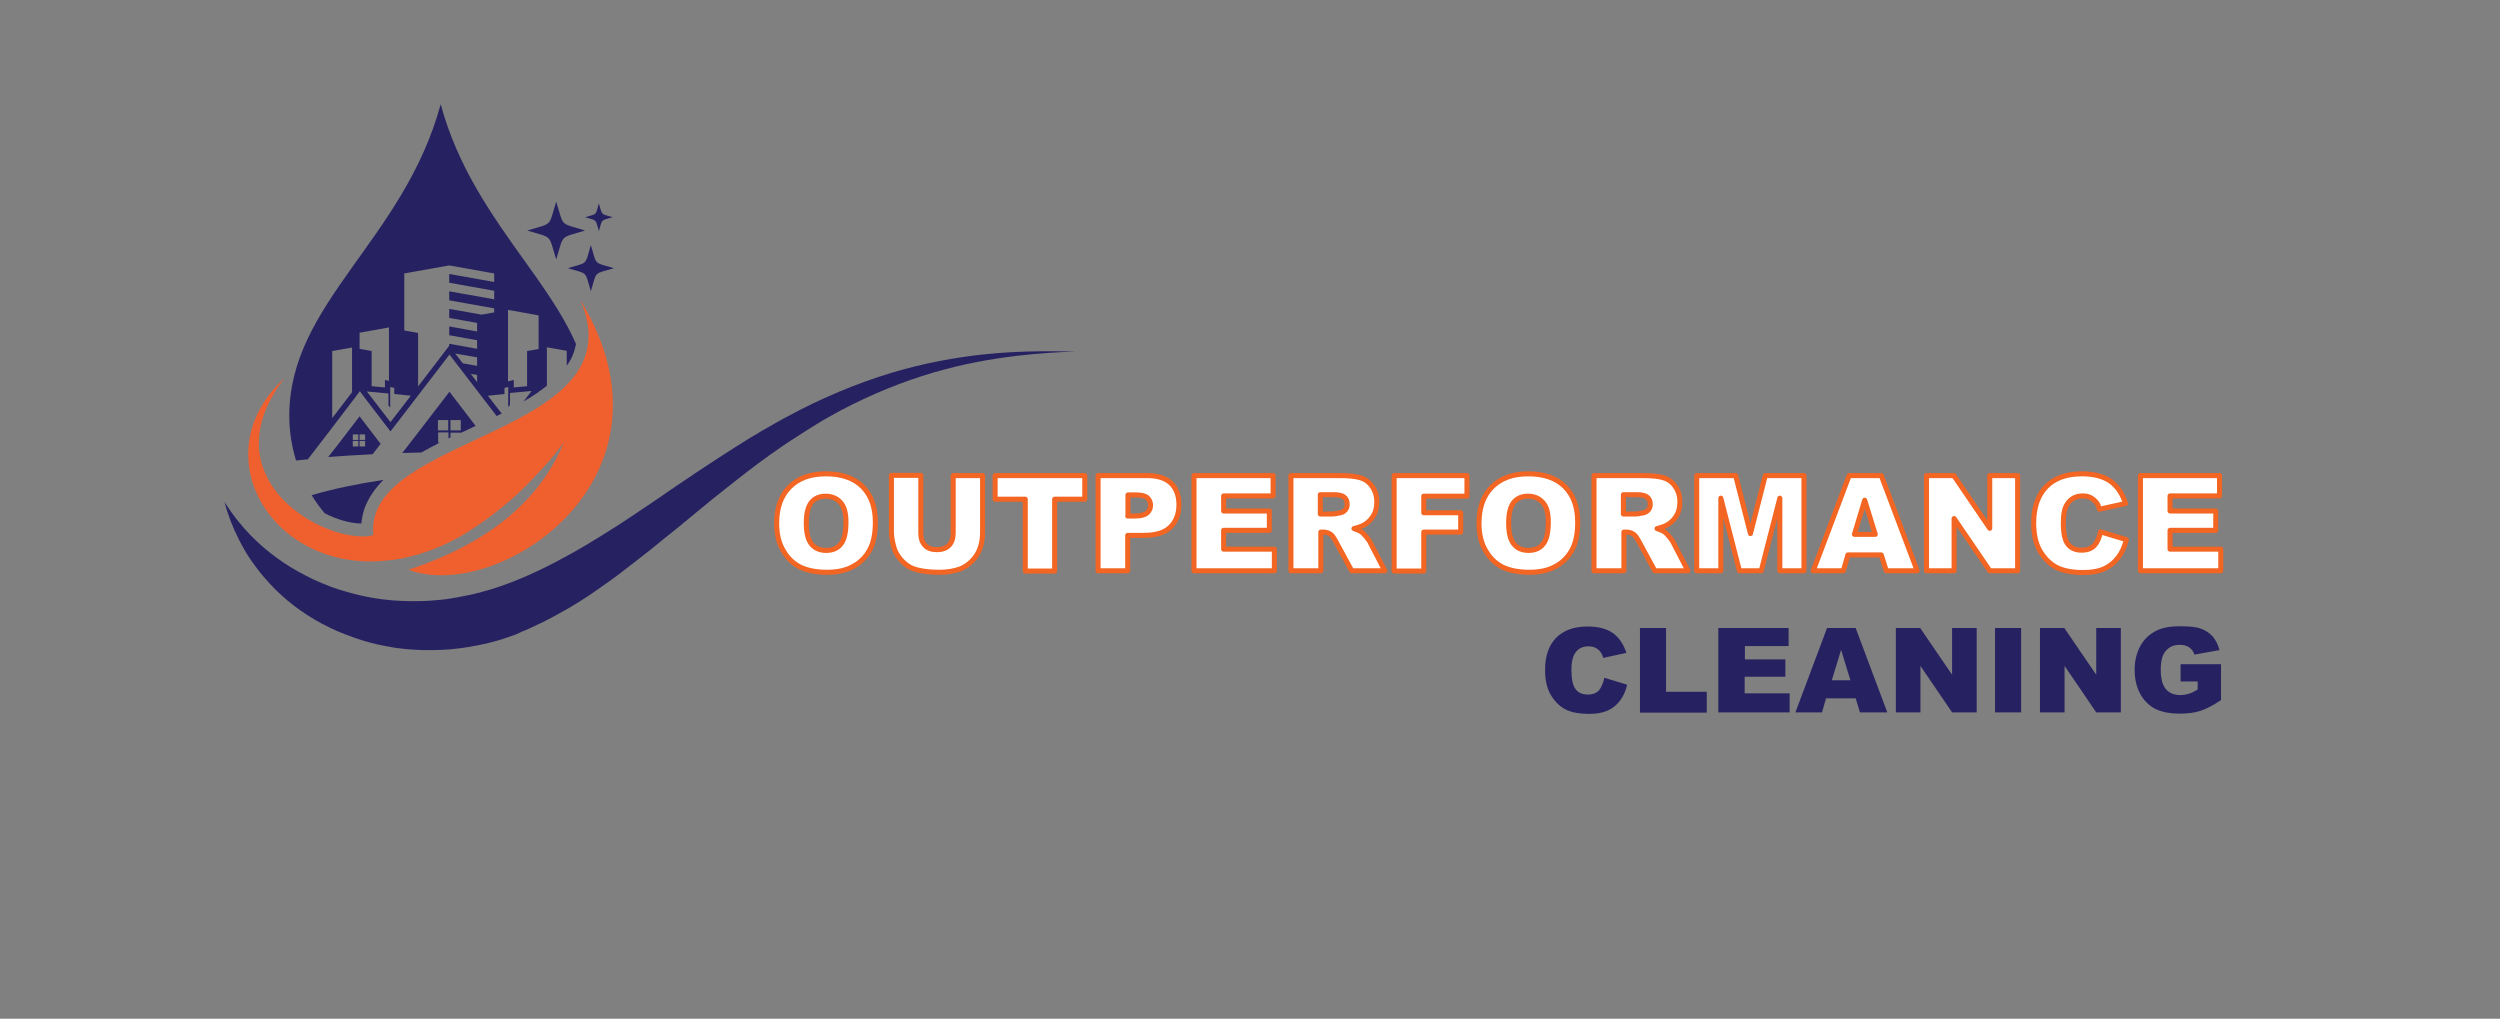 <svg xml:space="preserve" style="enable-background:new 0 0 995.6 405.7;" viewBox="0 0 995.6 405.7" y="0px" x="0px" xmlns:xlink="http://www.w3.org/1999/xlink" xmlns="http://www.w3.org/2000/svg" id="Layer_1" version="1.1">
<rect x="0" y="0" width="995.6" height="405.7" fill="#808080" stroke="none"/>
<style type="text/css">
	.st0{fill:#FFFFFF;stroke:#F26522;stroke-width:2;stroke-linecap:round;stroke-linejoin:round;stroke-miterlimit:10;}
	.st1{fill:#262262;}
	.st2{fill-rule:evenodd;clip-rule:evenodd;fill:#262262;}
	.st3{fill-rule:evenodd;clip-rule:evenodd;fill:#F0602F;}
	.st4{fill:#FFFFFF;stroke:#F26522;stroke-linecap:round;stroke-linejoin:round;stroke-miterlimit:10;}
</style>
<g>
	<g>
		<g>
			<path d="M309.3,208.4c0-6.2,1.7-11,5.2-14.5c3.5-3.5,8.3-5.2,14.4-5.2c6.3,0,11.2,1.7,14.6,5.1
				c3.4,3.4,5.1,8.1,5.1,14.2c0,4.4-0.7,8.1-2.2,10.9c-1.5,2.8-3.6,5-6.5,6.6c-2.8,1.6-6.3,2.4-10.5,2.4c-4.3,0-7.8-0.7-10.6-2
				c-2.8-1.4-5.1-3.5-6.8-6.5C310.2,216.5,309.3,212.8,309.3,208.4z M321.1,208.4c0,3.8,0.7,6.6,2.1,8.3c1.4,1.7,3.4,2.5,5.8,2.5
				c2.5,0,4.5-0.8,5.8-2.5c1.4-1.6,2.1-4.6,2.1-8.8c0-3.6-0.7-6.2-2.2-7.8c-1.4-1.6-3.4-2.5-5.9-2.5c-2.4,0-4.3,0.8-5.7,2.5
				C321.8,201.8,321.1,204.5,321.1,208.4z" class="st0"></path>
			<path d="M379.6,189.4h11.7V212c0,2.2-0.3,4.4-1,6.3c-0.7,2-1.8,3.7-3.3,5.2s-3.1,2.5-4.7,3.1c-2.3,0.8-5,1.3-8.2,1.3
				c-1.8,0-3.9-0.1-6-0.4c-2.2-0.3-4-0.8-5.5-1.5c-1.5-0.8-2.8-1.9-4-3.3c-1.2-1.4-2-2.9-2.5-4.4c-0.7-2.4-1.1-4.6-1.1-6.4v-22.6
				h11.7v23.1c0,2.1,0.6,3.7,1.7,4.8c1.1,1.2,2.7,1.7,4.8,1.7c2,0,3.6-0.6,4.7-1.7c1.1-1.1,1.7-2.8,1.7-4.9V189.4z" class="st0"></path>
			<path d="M396.4,189.4h35.6v9.4h-12v28.6h-11.7v-28.6h-12V189.4z" class="st0"></path>
			<path d="M437.3,189.4h19.5c4.2,0,7.4,1,9.5,3c2.1,2,3.2,4.9,3.2,8.6c0,3.8-1.2,6.8-3.5,9c-2.3,2.2-5.8,3.2-10.5,3.2
				h-6.4v14.1h-11.8V189.4z M449.1,205.5h2.9c2.3,0,3.8-0.4,4.8-1.2c0.9-0.8,1.4-1.8,1.4-3c0-1.2-0.4-2.2-1.2-3
				c-0.8-0.8-2.3-1.2-4.5-1.2h-3.3V205.5z" class="st0"></path>
			<path d="M475.6,189.4h31.4v8.1h-19.7v6h18.2v7.7h-18.2v7.5h20.2v8.6h-32V189.4z" class="st0"></path>
			<path d="M514.1,227.3v-37.9h19.5c3.6,0,6.4,0.3,8.3,0.9s3.5,1.8,4.6,3.5c1.2,1.7,1.8,3.7,1.8,6.1
				c0,2.1-0.4,3.9-1.3,5.4c-0.9,1.5-2.1,2.8-3.7,3.7c-1,0.6-2.4,1.1-4.1,1.5c1.4,0.5,2.4,0.9,3.1,1.4c0.4,0.3,1.1,1,1.9,2
				s1.4,1.8,1.6,2.4l5.7,11h-13.2l-6.3-11.6c-0.8-1.5-1.5-2.5-2.1-2.9c-0.8-0.6-1.8-0.9-2.9-0.9h-1v15.4H514.1z M525.9,204.7h4.9
				c0.5,0,1.6-0.2,3.1-0.5c0.8-0.2,1.4-0.6,1.9-1.2c0.5-0.6,0.7-1.4,0.7-2.2c0-1.2-0.4-2.2-1.2-2.8c-0.8-0.7-2.2-1-4.4-1h-5.1V204.7
				z" class="st0"></path>
			<path d="M555.2,189.4h29v8.2H567v6.6h14.7v7.7H567v15.5h-11.8V189.4z" class="st0"></path>
			<path d="M589,208.4c0-6.2,1.7-11,5.2-14.5c3.5-3.5,8.3-5.2,14.4-5.2c6.3,0,11.2,1.7,14.6,5.1
				c3.4,3.4,5.1,8.1,5.1,14.2c0,4.4-0.7,8.1-2.2,10.9c-1.5,2.8-3.6,5-6.5,6.6c-2.8,1.6-6.3,2.4-10.5,2.4c-4.3,0-7.8-0.7-10.6-2
				c-2.8-1.4-5.1-3.5-6.8-6.5C589.9,216.5,589,212.8,589,208.4z M600.8,208.4c0,3.8,0.7,6.6,2.1,8.3c1.4,1.7,3.4,2.5,5.8,2.5
				c2.5,0,4.5-0.8,5.8-2.5c1.4-1.6,2.1-4.6,2.1-8.8c0-3.6-0.7-6.2-2.2-7.8c-1.4-1.6-3.4-2.5-5.9-2.5c-2.4,0-4.3,0.8-5.7,2.5
				C601.5,201.8,600.8,204.5,600.8,208.4z" class="st0"></path>
			<path d="M634.8,227.3v-37.9h19.5c3.6,0,6.4,0.3,8.3,0.9s3.5,1.8,4.6,3.5c1.2,1.7,1.8,3.7,1.8,6.1
				c0,2.1-0.4,3.9-1.3,5.4c-0.9,1.5-2.1,2.8-3.7,3.7c-1,0.6-2.4,1.1-4.1,1.5c1.4,0.5,2.4,0.9,3.1,1.4c0.4,0.3,1.1,1,1.9,2
				s1.4,1.8,1.6,2.4l5.7,11h-13.2l-6.3-11.6c-0.8-1.5-1.5-2.5-2.1-2.9c-0.8-0.6-1.8-0.9-2.9-0.9h-1v15.4H634.8z M646.6,204.7h4.9
				c0.5,0,1.6-0.2,3.1-0.5c0.8-0.2,1.4-0.6,1.9-1.2c0.5-0.6,0.7-1.4,0.7-2.2c0-1.2-0.4-2.2-1.2-2.8c-0.8-0.7-2.2-1-4.4-1h-5.1V204.7
				z" class="st0"></path>
			<path d="M675.8,189.4h15.4l5.9,23.1l5.9-23.1h15.4v37.9h-9.6v-28.9l-7.4,28.9h-8.7l-7.4-28.9v28.9h-9.6V189.4z" class="st0"></path>
			<path d="M749.2,221h-13.3l-1.8,6.3h-12l14.3-37.9h12.8l14.3,37.9h-12.3L749.2,221z M746.8,212.8l-4.2-13.6l-4.1,13.6
				H746.8z" class="st0"></path>
			<path d="M767.2,189.4h10.9l14.3,21v-21h11.1v37.9h-11.1l-14.2-20.8v20.8h-11V189.4z" class="st0"></path>
			<path d="M836.5,211.8l10.3,3.1c-0.7,2.9-1.8,5.3-3.3,7.2c-1.5,1.9-3.3,3.4-5.5,4.4c-2.2,1-5,1.5-8.4,1.5
				c-4.1,0-7.5-0.6-10.1-1.8c-2.6-1.2-4.9-3.3-6.8-6.3c-1.9-3-2.8-6.9-2.8-11.6c0-6.3,1.7-11.1,5-14.5c3.3-3.4,8.1-5.1,14.2-5.1
				c4.8,0,8.5,1,11.3,2.9c2.7,1.9,4.8,4.9,6.1,8.9l-10.4,2.3c-0.4-1.2-0.7-2-1.1-2.5c-0.7-0.9-1.5-1.6-2.4-2.1
				c-0.9-0.5-2-0.7-3.2-0.7c-2.7,0-4.7,1.1-6.1,3.2c-1.1,1.6-1.6,4.1-1.6,7.5c0,4.2,0.6,7.1,1.9,8.6c1.3,1.6,3.1,2.3,5.4,2.3
				c2.2,0,3.9-0.6,5.1-1.9C835.2,216,836,214.2,836.5,211.8z" class="st0"></path>
			<path d="M852.5,189.4h31.4v8.1h-19.7v6h18.2v7.7h-18.2v7.5h20.2v8.6h-32V189.4z" class="st0"></path>
			<path d="M638.9,269.9l9.1,2.8c-0.6,2.6-1.6,4.7-2.9,6.4c-1.3,1.7-2.9,3-4.9,3.9c-2,0.9-4.4,1.3-7.4,1.3
				c-3.7,0-6.6-0.5-9-1.6c-2.3-1.1-4.3-2.9-6-5.6c-1.7-2.7-2.5-6.1-2.5-10.3c0-5.6,1.5-9.8,4.4-12.8c3-3,7.1-4.5,12.6-4.5
				c4.2,0,7.6,0.9,10,2.6c2.4,1.7,4.2,4.3,5.4,7.9l-9.2,2c-0.3-1-0.7-1.8-1-2.2c-0.6-0.8-1.3-1.4-2.1-1.8c-0.8-0.4-1.8-0.6-2.8-0.6
				c-2.4,0-4.2,0.9-5.4,2.8c-0.9,1.4-1.4,3.6-1.4,6.6c0,3.7,0.6,6.3,1.7,7.7c1.1,1.4,2.7,2.1,4.8,2.1c2,0,3.5-0.6,4.5-1.7
				C637.7,273.7,638.5,272.1,638.9,269.9z" class="st1"></path>
			<path d="M653.1,250.1h10.4v25.4h16.2v8.3h-26.6V250.1z" class="st1"></path>
			<path d="M684.4,250.1h27.9v7.2h-17.4v5.3H711v6.9h-16.2v6.6h17.9v7.6h-28.4V250.1z" class="st1"></path>
			<path d="M739,278.1h-11.8l-1.6,5.6H715l12.6-33.6H739l12.6,33.6h-10.9L739,278.1z M736.9,270.9l-3.7-12.1l-3.7,12.1
				H736.9z" class="st1"></path>
			<path d="M755,250.1h9.7l12.7,18.6v-18.6h9.8v33.6h-9.8l-12.6-18.5v18.5H755V250.1z" class="st1"></path>
			<path d="M794.5,250.1h10.4v33.6h-10.4V250.1z" class="st1"></path>
			<path d="M812.4,250.1h9.7l12.7,18.6v-18.6h9.8v33.6h-9.8l-12.6-18.5v18.5h-9.8V250.1z" class="st1"></path>
			<path d="M868.4,271.5v-7h16.1v14.3c-3.1,2.1-5.8,3.5-8.2,4.3c-2.4,0.8-5.2,1.1-8.4,1.1c-4,0-7.2-0.7-9.8-2
				c-2.5-1.4-4.5-3.4-5.9-6.1c-1.4-2.7-2.1-5.8-2.1-9.3c0-3.7,0.8-6.9,2.3-9.6c1.5-2.7,3.7-4.8,6.7-6.2c2.3-1.1,5.3-1.6,9.2-1.6
				c3.7,0,6.5,0.3,8.3,1c1.8,0.7,3.4,1.7,4.6,3.1c1.2,1.4,2.1,3.2,2.7,5.4l-10,1.8c-0.4-1.3-1.1-2.2-2.1-2.9c-1-0.7-2.2-1-3.8-1
				c-2.3,0-4.1,0.8-5.5,2.4c-1.4,1.6-2,4.1-2,7.5c0,3.6,0.7,6.2,2.1,7.8s3.3,2.3,5.7,2.3c1.2,0,2.3-0.2,3.3-0.5
				c1.1-0.3,2.3-0.9,3.6-1.7v-3.2H868.4z" class="st1"></path>
		</g>
	</g>
	<g>
		<g>
			<path d="M148.4,180.9c-6.3,0.3-12.3,0.7-17.7,1.1l4-5.1l8.5-11.1l8.4,11l1.7-2.3L148.4,180.9z M132.3,166.5v-26.7
				l7.9-1.4v17.8L132.3,166.5z M190,149.3l-2.5-0.4l2.5,3.3V149.3z M190,142.3l-8.7-1.5l3,3.9l5.7,1V142.3z M196.8,112.3v-3.4
				l-17.9-3.2l-17.9,3.2v22.7l5.5,1l0,21.3l12.4-16.2v-0.8l11.1,2v-3.4l-11.1-2v-3.5l11.1,2v-3.4l-11.1-2V123l12.9,2.3l5-0.9v-1.6
				l-17.9-3.2V116l17.9,3.2v-3.4l-17.9-3.2v-3.5L196.8,112.3z M143.2,138.9v-6.4l11.7-2.1v21.3l-1.6-0.4v3l-5.3-0.5v-14L143.2,138.9
				z M214.5,139v-13.4l-12.2-2.2v28.5l2.3-0.6l0,3l5.3-0.5v-14L214.5,139z M202.5,154.1l-1.6,0.4v2.4l-6.6,0.7l5.5,7.1
				c-0.7,0.3-1.4,0.7-2,1l-15.2-19.8l-3.6-4.7l-3.6,4.7l-16.2,21.1l-3.7,4.8l-9.8-12.8l-2.4-3.2l-2.4,3.2l-10.9,14.3l-7.4,9.6
				c-1.7,0.2-3.2,0.3-4.7,0.5c-1.7-5.6-2.7-11.6-2.7-17.8c0-45,45.6-69.9,60.3-124.1c6.8,25.1,20.3,44,32.7,61.4l0,0l5.3,7.4l0,0
				c6.2,8.9,11.9,17.5,15.9,26.7c-0.3,1.5-0.7,3-1.3,4.4c-0.6,1.5-1.4,2.9-2.4,4.2v-5.9l-7.9-1.4v15.3c-1,0.8-1.9,1.5-2.9,2.2
				l-0.1-0.1l-0.4,0.5c-1.9,1.3-3.9,2.5-5.9,3.7l3.2-4.2l-8.6,0.8v4.8l-0.7,0.8V161h0V154.1z M155.4,154.1l1.6,0.4v2.4l6.6,0.7
				l-8.1,10.5l-9.4-12.2l8.6,0.8v4.8l0.7,0.8V161V154.1z M140.5,175.6h2.2v2.2h-2.2V175.6z M143.2,173h2.2v2.2h-2.2V173z
				 M143.2,175.6h2.2v2.2h-2.2V175.6z M140.5,173h2.2v2.2h-2.2V173z M179.4,167.3h4.1v4.1h-4.1V167.3z M179.4,172.3h4.1v0.1
				c2-0.9,3.9-1.8,5.9-2.8L179,156l-12.6,16.4l-6.2,8c2.5-0.1,5-0.1,7.6-0.2c2.4-1.4,4.8-2.6,7.3-3.9h-0.6v-4.1h4.1v2.4l0.8-0.4
				V172.3z M174.4,167.3h4.1v4.1h-4.1V167.3z M238.5,81c1.5,5,0.6,4,5.5,5.5c-5,1.5-4,0.6-5.5,5.5c-1.5-5-0.6-4-5.5-5.5
				C238,85,237,86,238.5,81z M221.5,80.3c3.2,10.3,1.2,8.3,11.5,11.5c-10.3,3.2-8.3,1.2-11.5,11.5C218.3,93,220.3,95,210,91.8
				C220.3,88.6,218.3,90.7,221.5,80.3z M235.3,97.6c2.5,8.3,0.9,6.7,9.2,9.2c-8.3,2.5-6.7,0.9-9.2,9.2c-2.5-8.3-0.9-6.7-9.2-9.2
				C234.4,104.3,232.8,105.9,235.3,97.6z M129.3,204.4c-1.9-2.3-3.7-4.7-5.2-7.2c8.5-2.5,18.2-4.5,28.6-6.1c-3.2,3.2-5.9,7-7.5,11.3
				c-0.7,2-1.1,4-1.3,6.1C139.2,208.4,134,206.8,129.3,204.4z" class="st2"></path>
			<path d="M221.3,180.4l-0.1,0.2c-1.1,1.4-2.3,2.8-3.5,4.1l-0.2,0.2c-1.2,1.3-2.3,2.6-3.5,3.8l-0.2,0.2
				c-1.2,1.3-2.3,2.5-3.5,3.7l-0.1,0.1c-1.1,1.1-2.3,2.3-3.4,3.3l-0.3,0.3c-1.1,1-2.2,2-3.3,3l-0.4,0.3c-1.1,0.9-2.1,1.8-3.2,2.7
				c-0.1,0.1-0.3,0.2-0.4,0.3c-1.1,0.9-2.1,1.7-3.2,2.5c-0.2,0.1-0.4,0.3-0.5,0.4c-1,0.7-2,1.5-3,2.2c-0.2,0.2-0.4,0.3-0.6,0.4
				c-0.9,0.6-1.9,1.3-2.8,1.9c-0.2,0.2-0.5,0.3-0.7,0.5c-0.9,0.6-1.8,1.1-2.7,1.7c-0.3,0.2-0.7,0.4-1,0.6c-0.8,0.5-1.6,0.9-2.4,1.4
				c-0.4,0.2-0.8,0.4-1.2,0.6c-0.8,0.4-1.5,0.8-2.3,1.2c-0.4,0.2-0.8,0.4-1.2,0.6c-0.7,0.3-1.5,0.7-2.2,1c-0.5,0.2-1,0.4-1.5,0.6
				c-0.6,0.2-1.2,0.5-1.8,0.7c-0.6,0.2-1.1,0.4-1.7,0.6c-0.5,0.2-1,0.4-1.5,0.5c-0.7,0.2-1.4,0.4-2,0.7c-0.4,0.1-0.7,0.2-1.1,0.3
				c-0.8,0.2-1.6,0.4-2.4,0.6c-0.2,0.1-0.4,0.1-0.7,0.2c-0.9,0.2-1.7,0.4-2.6,0.6l-0.3,0c-1.2,0.2-2.5,0.5-3.7,0.6l-0.1,0.1
				l-0.1-0.1c-46.8,6.4-76.1-41.6-42.7-72.3c-29.2,38.2,12.1,63.8,32.3,62.9c0.9,0,2-0.2,3.2-0.5c-4.4-40.3,105.9-39.4,82.4-93.7
				c43.4,71.4-33.1,120.9-68.4,107.5c31.9-10.6,52.4-27.6,61.9-50.9C223.7,177.4,222.5,178.9,221.3,180.4" class="st3"></path>
		</g>
		<g id="XMLID_00000052798005696261169210000016158298331008097457_">
			<path d="M409.1,140c-10.6,0.3-22.4,1.3-35.1,3.8
				c-12.6,2.4-26,6.4-39.6,12.1c-1.7,0.7-3.4,1.5-5.1,2.2c-0.9,0.4-1.7,0.8-2.6,1.2c-0.8,0.4-1.7,0.8-2.6,1.2
				c-3.4,1.6-6.8,3.4-10.2,5.2c-1.7,0.9-3.4,1.8-5.1,2.8c-1.7,1-3.4,1.9-5.1,2.9c-3.4,2-6.9,4.1-10.3,6.3c-3.5,2.2-6.9,4.4-10.4,6.7
				c-3.5,2.3-7,4.6-10.5,7c-3.6,2.4-7.1,4.8-10.7,7.3c-3.6,2.5-7.3,4.9-11,7.4c-3.7,2.5-7.5,4.9-11.4,7.3c-1.9,1.2-3.9,2.4-5.9,3.6
				c-2,1.2-4,2.3-6.1,3.5c-4.1,2.3-8.3,4.5-12.7,6.6c-4.4,2.1-8.8,4-13.5,5.7c-1.2,0.4-2.3,0.8-3.5,1.2l-1.9,0.6l-1.6,0.5l-0.4,0.1
				l-0.5,0.1l-1,0.3l-1,0.3c-0.3,0.1-0.6,0.2-0.9,0.2c-0.6,0.2-1.2,0.3-1.9,0.5l-1.9,0.4c-2.5,0.5-5,1-7.5,1.4
				c-2.5,0.4-5,0.6-7.6,0.8c-2.5,0.2-5,0.2-7.6,0.2c-2.5,0-5-0.1-7.5-0.3c-2.5-0.2-4.9-0.5-7.4-0.9c-2.4-0.4-4.8-0.9-7.2-1.5
				c-2.4-0.6-4.7-1.3-7-2c-2.3-0.7-4.5-1.6-6.7-2.5c-2.2-0.9-4.3-1.9-6.4-3c-2.1-1.1-4.1-2.2-6.1-3.4c-7.9-4.9-14.8-10.9-20.3-17.7
				c-2.2-2.6-4.1-5.4-5.9-8.2c1.3,5.1,3.3,10.2,5.8,15.1c1.8,3.6,3.9,7.1,6.4,10.4c2.4,3.3,5.2,6.5,8.2,9.5c6.1,6,13.3,11.1,21.4,15
				c2,1,4.1,1.9,6.2,2.7c2.1,0.8,4.3,1.6,6.5,2.3c2.2,0.7,4.5,1.3,6.7,1.8c2.3,0.5,4.6,0.9,6.9,1.3c2.3,0.3,4.7,0.6,7.1,0.7
				c2.4,0.2,4.8,0.2,7.2,0.2c2.4,0,4.8-0.1,7.3-0.3c2.4-0.2,4.8-0.5,7.3-0.9c2.4-0.4,4.8-0.9,7.2-1.4c2.4-0.6,4.8-1.2,7.1-2l1.8-0.6
				c0.6-0.2,1.2-0.4,1.7-0.6c0.3-0.1,0.6-0.2,0.9-0.3l0.9-0.4l0.9-0.4l0.4-0.2l0.4-0.2l1.5-0.6l1.8-0.8c1.1-0.5,2.2-1,3.2-1.5
				c4.3-2,8.4-4.3,12.4-6.6c4-2.3,7.8-4.8,11.5-7.4c1.9-1.3,3.7-2.6,5.5-3.9c1.8-1.3,3.6-2.6,5.3-4c3.5-2.7,6.9-5.3,10.3-8
				c3.3-2.7,6.6-5.4,9.9-8c3.2-2.6,6.4-5.3,9.6-7.9c3.2-2.6,6.3-5.2,9.4-7.6c3.1-2.5,6.2-4.9,9.3-7.3c3.1-2.4,6.2-4.7,9.3-6.9
				c1.6-1.1,3.1-2.2,4.7-3.3c1.6-1.1,3.1-2.1,4.7-3.1c3.1-2,6.2-4,9.3-5.9c0.8-0.5,1.6-0.9,2.3-1.4c0.8-0.4,1.6-0.9,2.3-1.3
				c1.6-0.9,3.1-1.7,4.7-2.6c12.5-6.6,25-11.6,36.9-15.1c11.9-3.5,23.3-5.5,33.4-6.7c8.8-1,16.7-1.5,23.5-1.7
				C422.7,139.9,416.2,139.8,409.1,140z" class="st1" id="XMLID_00000183949919032406141910000008079222308548820108_"></path>
		</g>
	</g>
</g>
</svg>
